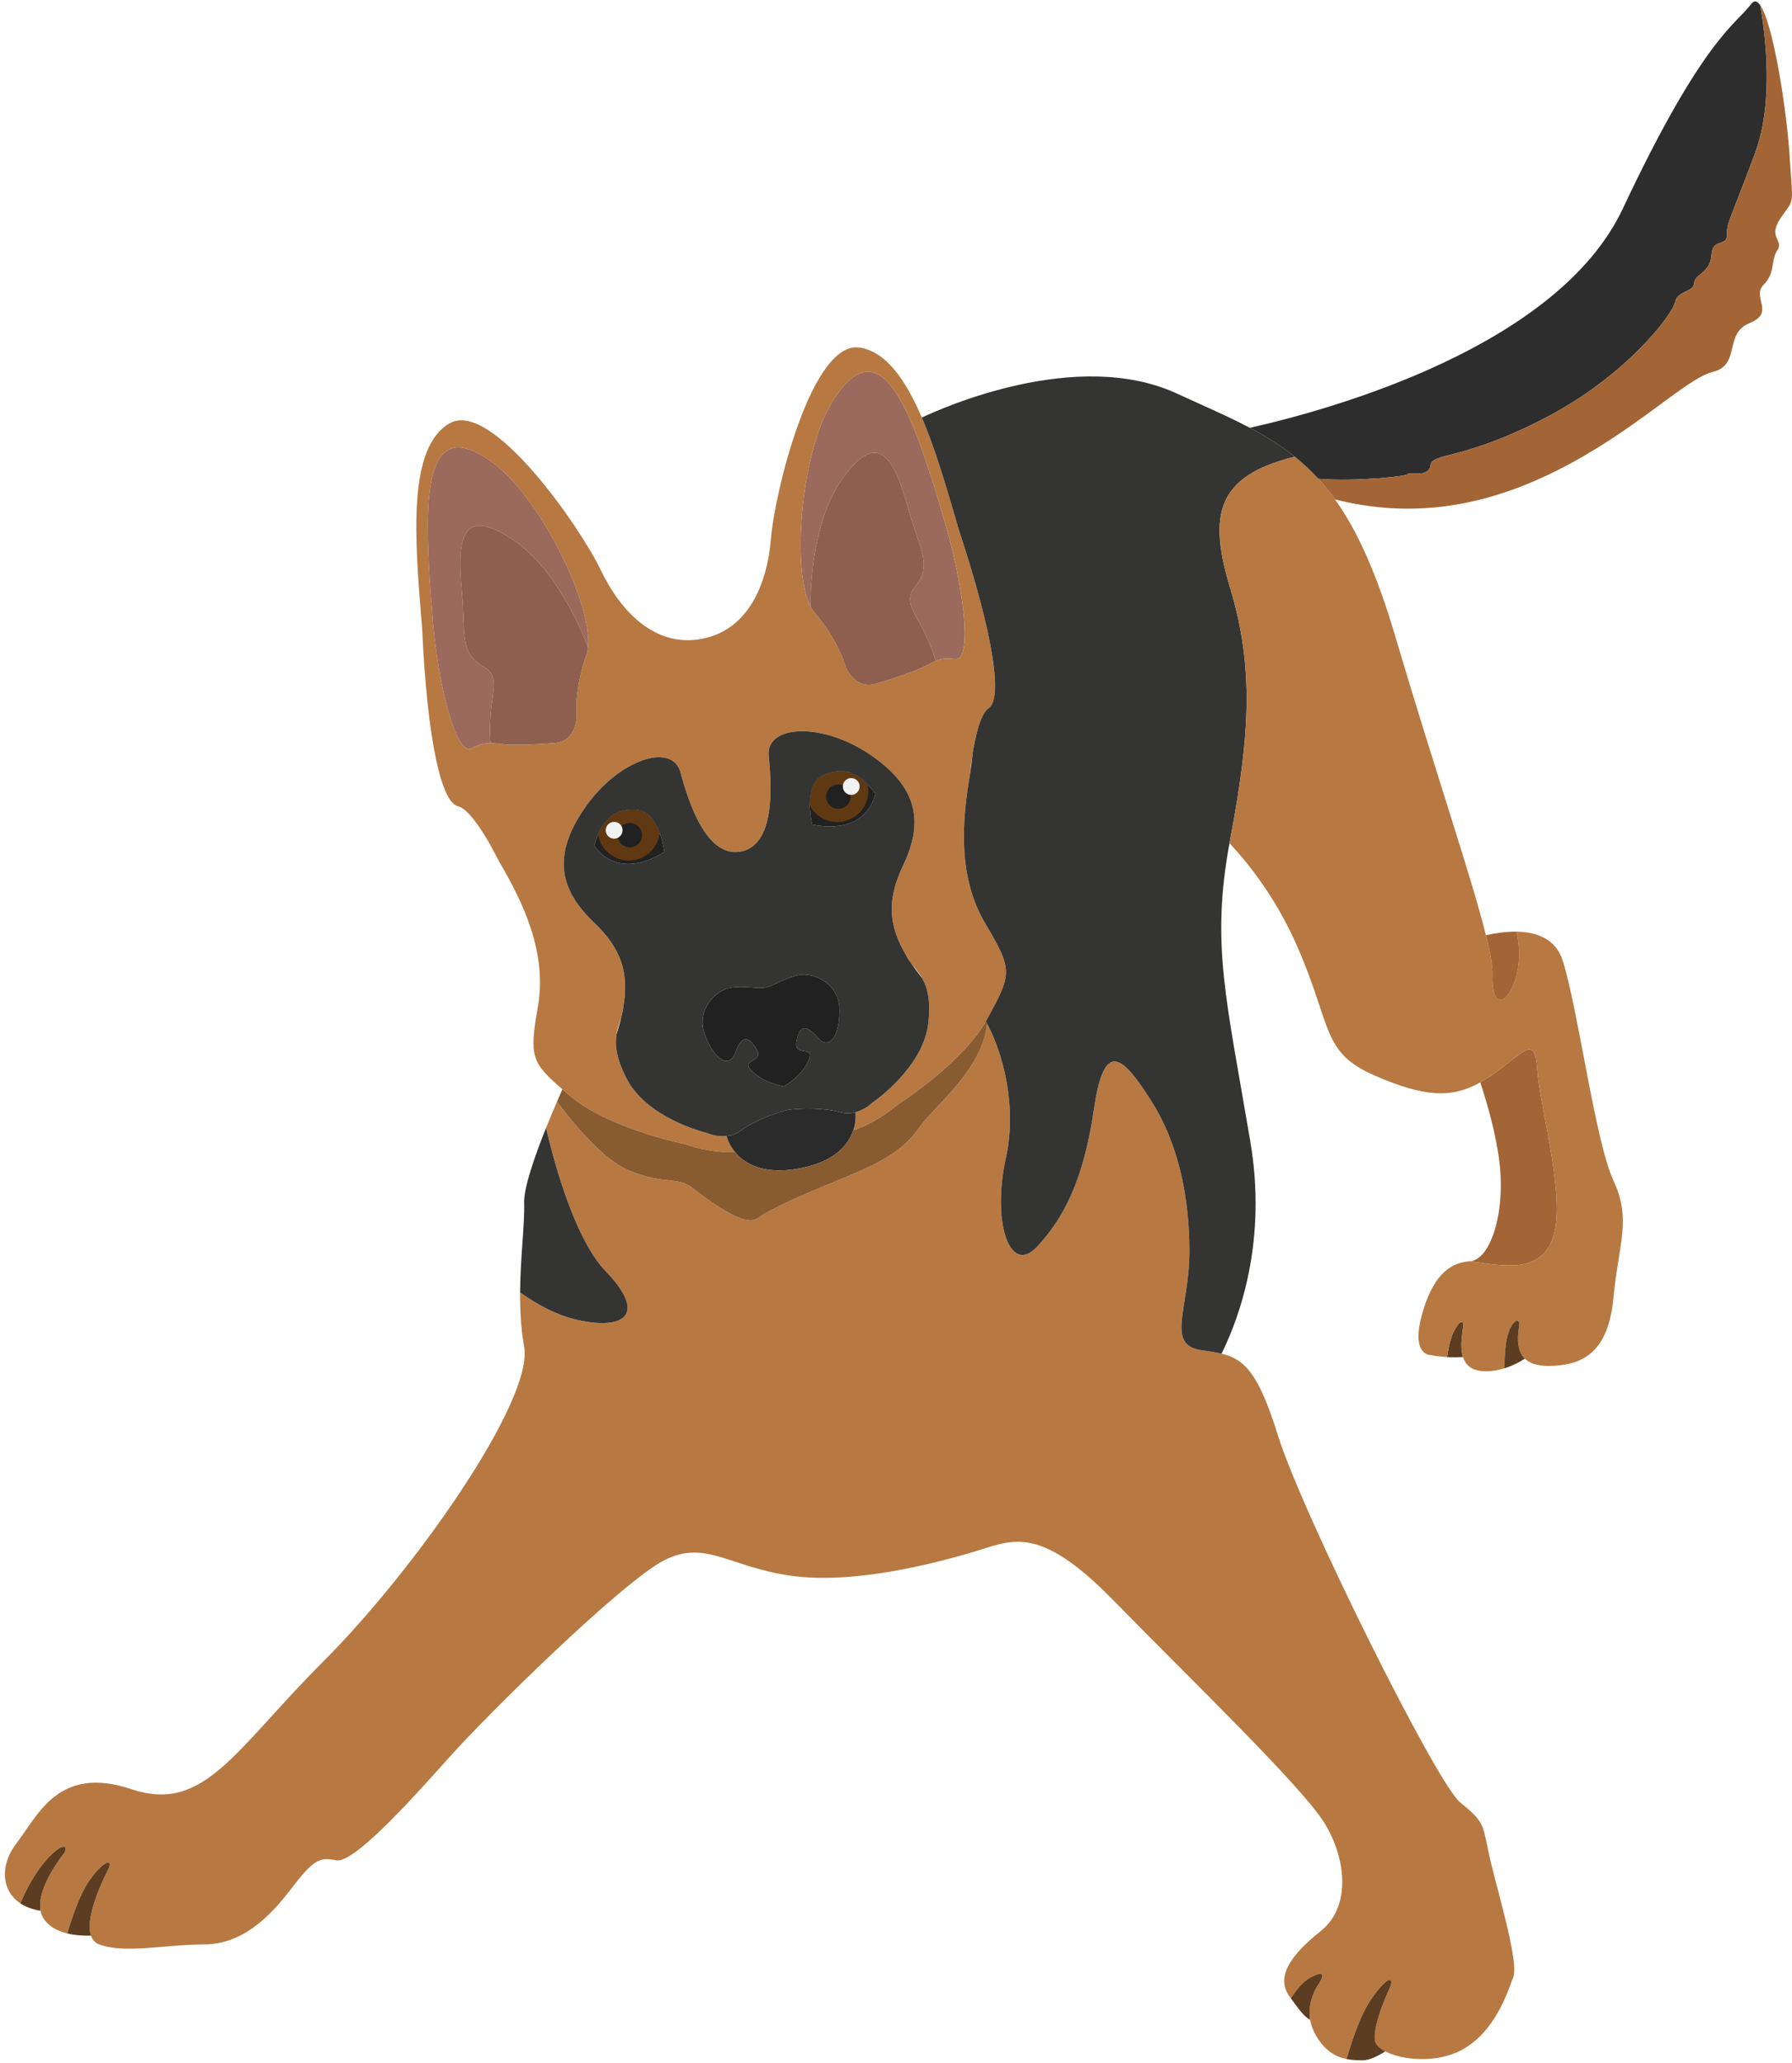 <?xml version="1.0" encoding="UTF-8"?><svg xmlns="http://www.w3.org/2000/svg" xmlns:xlink="http://www.w3.org/1999/xlink" height="2064.3" preserveAspectRatio="xMidYMid meet" version="1.0" viewBox="-4.9 -1.4 1793.6 2064.3" width="1793.6" zoomAndPan="magnify"><defs><clipPath id="a"><path d="M 1314 3 L 1788.648 3 L 1788.648 508 L 1314 508 Z M 1314 3"/></clipPath><clipPath id="b"><path d="M 1342 1979 L 1388 1979 L 1388 2059.941 L 1342 2059.941 Z M 1342 1979"/></clipPath></defs><g><g><path d="M 968.559 752.781 C 967.805 760.539 966.945 767.391 965.98 773.039 C 965.98 772.988 965.98 772.879 966.008 772.762 L 968.559 752.781" fill="#b77941"/></g><g><path d="M 951.109 657.965 C 941.785 656.891 936.75 657.754 931.625 659.855 C 927.836 646.578 922.859 636.66 922.859 636.66 C 913.617 614.59 898.484 601.406 910.324 586.613 C 928.902 563.48 916.16 550.793 903.82 506.375 C 891.48 461.961 875.223 424.488 837.895 478.086 C 810.352 517.598 806.371 576.793 806.211 605.094 C 786.852 567.012 797.188 449.984 828.227 400.422 C 861.281 347.625 889.254 364.254 919.891 454.324 C 927.566 476.836 933.801 496.27 938.453 513.371 C 938.469 513.457 938.512 513.52 938.527 513.605 C 958.105 575.648 970.066 660.168 951.109 657.965" fill="#9b6a5c"/></g><g><path d="M 951.109 657.977 C 941.789 656.891 936.734 657.766 931.633 659.855 C 926.32 662.043 920.93 665.559 910.594 669.59 C 890.281 677.48 873.59 682.062 873.59 682.062 C 861.328 686.41 850.051 682.926 841.746 666.414 C 841.746 666.414 835.184 640.406 810.395 611.496 C 808.859 609.723 807.48 607.59 806.203 605.098 C 786.855 567.023 797.191 449.98 828.23 400.43 C 861.273 347.625 889.242 364.254 919.891 454.332 C 927.57 476.852 933.793 496.281 938.453 513.387 C 938.453 513.461 938.504 513.512 938.535 513.617 C 958.113 575.641 970.066 660.164 951.109 657.977 Z M 583.672 646.184 C 583.387 648.969 582.84 651.473 582.086 653.66 C 569.223 689.484 572.375 716.156 572.375 716.156 C 570.523 734.539 561.254 741.801 548.234 742.141 C 548.234 742.141 530.996 743.809 509.203 743.703 C 498.109 743.617 491.809 742.266 486.078 742.109 C 480.559 741.98 475.535 742.973 467.227 747.312 C 450.301 756.121 431.293 672.895 427.414 607.961 L 427.414 607.727 C 425.645 590.094 424.523 569.707 423.664 545.938 C 420.121 450.867 440.305 425.348 490.039 462.875 C 536.727 498.074 588.152 603.684 583.672 646.184 Z M 981.547 923.137 C 953.402 876.16 957.984 820.234 965.953 773.152 C 965.953 773.152 965.953 773.121 965.977 773.047 C 965.977 772.992 965.977 772.887 966.004 772.762 C 966.16 770.934 966.941 762.781 968.555 752.785 C 968.555 752.711 968.555 752.656 968.582 752.551 C 971.34 735.34 976.418 712.66 984.648 707.168 C 998.344 698.004 990.922 637.926 954.129 526.691 C 954.105 526.668 954.105 526.617 954.078 526.586 C 953.48 524.324 952.879 522.141 952.23 519.941 C 941.84 484.402 930.957 447.227 917.781 416.395 C 901.637 378.688 882.055 350.453 855.598 346.348 C 807.531 338.871 770.527 491.223 766.777 537.078 C 763.082 582.883 744.125 629.184 697.203 637.852 C 650.281 646.52 616.039 610.039 596.223 568.566 C 576.355 527.082 487.406 397.98 445.145 422.117 C 402.91 446.254 410.281 536.742 416.867 618.793 C 417.051 621.055 417.285 623.324 417.52 625.637 C 417.52 625.668 417.543 625.742 417.52 625.773 C 422.855 742.785 437.387 801.555 453.453 805.23 C 463.086 807.445 475.949 826.789 484.676 841.887 C 484.727 841.973 484.727 842.047 484.777 842.098 C 489.855 850.906 493.5 858.191 494.281 859.859 L 494.41 860.125 C 494.461 860.176 494.461 860.195 494.461 860.195 C 518.707 901.312 542.977 951.961 533.469 1005.832 C 524.645 1055.961 527.09 1061.613 558 1088.453 C 560.316 1090.465 562.816 1092.594 565.473 1094.883 C 602.812 1127.043 677.52 1142.645 679.836 1143.133 C 679.887 1143.133 679.914 1143.133 679.914 1143.133 C 707.723 1152.953 729.777 1151.414 730.848 1151.363 C 724.051 1143.113 722.332 1135.191 722.332 1135.191 C 716.289 1135.875 709.492 1134.965 702.855 1132.285 C 702.855 1132.285 702.777 1132.254 702.672 1132.254 C 699.129 1131.363 642.312 1116.973 622.238 1077.703 C 611.742 1057.184 610.547 1044.113 612.133 1033.723 C 613.203 1026.902 615.465 1021.254 617.109 1015.445 C 617.16 1015.336 617.188 1015.203 617.211 1015.105 C 617.863 1012.215 618.438 1009.402 618.879 1006.664 C 624.918 972.109 617.031 947.688 589.559 921.543 C 554.641 888.316 547.738 853.789 580.965 806.168 C 614.191 758.484 667.961 740.777 676.191 771.461 C 684.445 802.082 702.332 856.891 736.469 850.59 C 770.609 844.285 767.77 786.719 764.516 755.16 C 761.285 723.547 817.816 720.887 865.859 753.566 C 913.926 786.172 919.785 820.91 899.031 864.422 C 882.73 898.629 884.059 924.277 902.051 954.379 C 903.457 956.777 904.996 959.195 906.633 961.676 C 906.66 961.75 906.766 961.855 906.844 961.93 C 910.434 966.777 914.578 971.254 917.988 977.242 C 923.195 986.383 926.762 999.012 924.289 1021.953 C 919.551 1065.773 871.613 1099.523 868.617 1101.602 C 868.539 1101.652 868.488 1101.711 868.488 1101.711 C 863.203 1106.602 857.188 1109.863 851.301 1111.371 C 851.301 1111.371 852.523 1119.395 849.141 1129.523 C 850.156 1129.203 871.301 1122.754 893.773 1103.664 C 893.773 1103.664 893.797 1103.664 893.824 1103.613 C 895.777 1102.363 957.254 1062.883 981.836 1020.543 C 982.383 1019.613 982.902 1018.645 983.422 1017.703 C 1007.195 973.648 1009.668 970.082 981.547 923.137" fill="#b77941"/></g><g><path d="M 922.859 636.66 C 922.859 636.66 927.836 646.574 931.625 659.848 C 926.332 662.047 920.941 665.559 910.605 669.59 C 890.27 677.477 873.59 682.055 873.59 682.055 C 861.316 686.406 850.059 682.918 841.75 666.422 C 841.75 666.422 835.172 640.406 810.383 611.508 C 808.871 609.734 807.48 607.594 806.207 605.086 C 806.371 576.793 810.352 517.598 837.891 478.086 C 875.223 424.496 891.48 461.961 903.82 506.379 C 916.16 550.797 928.898 563.477 910.32 586.617 C 898.484 601.406 913.617 614.59 922.859 636.66" fill="#8e5f4e"/></g><g><path d="M 849.145 1129.52 C 849.117 1129.52 849.117 1129.52 849.117 1129.52 C 844.535 1143.289 831.387 1160.969 795.008 1167.691 C 758.656 1174.41 740.066 1162.59 730.875 1151.359 C 730.875 1151.359 730.875 1151.359 730.848 1151.359 C 724.051 1143.109 722.332 1135.191 722.332 1135.191 C 727.516 1134.672 732.125 1133.012 735.719 1130.379 C 756.758 1115.059 784.176 1108.969 784.176 1108.969 C 784.176 1108.969 811.961 1104.879 837.113 1111.648 C 841.383 1112.82 846.305 1112.75 851.305 1111.371 C 851.305 1111.371 852.527 1119.391 849.145 1129.52" fill="#2b2b2b"/></g><g><path d="M 494.426 860.109 C 491.492 855.172 488.25 849.078 484.781 842.09 L 494.426 860.109" fill="#b77941"/></g><g><path d="M 583.684 646.176 C 573.426 619.801 548.57 565.93 508.738 538.852 C 454.73 502.129 452.926 542.926 457.258 588.824 C 461.594 634.723 454.223 651.117 479.836 666.09 C 496.176 675.676 486.746 693.387 485.992 717.312 C 485.992 717.312 484.887 728.355 486.09 742.105 C 480.555 741.973 475.539 742.965 467.219 747.297 C 450.293 756.125 431.285 672.91 427.422 607.969 C 427.406 607.875 427.426 607.805 427.406 607.715 C 425.645 590.086 424.531 569.711 423.66 545.934 C 420.117 450.863 440.309 425.344 490.035 462.859 C 536.727 498.066 588.164 603.695 583.684 646.176" fill="#9b6a5c"/></g><g><path d="M 807.961 823.641 C 807.961 823.641 797.973 783.711 819.531 774.031 C 841.09 764.32 856.77 773.379 871.195 792.512 C 871.195 792.512 864.965 834.629 807.961 823.641 Z M 835.379 1009.75 C 835.199 1036.77 824.59 1049.629 813.387 1036.66 C 802.148 1023.672 795.461 1023.871 792.312 1040.551 C 789.16 1057.191 811.969 1043.148 804.211 1060.141 C 797.672 1074.461 783.98 1083.09 779.812 1085.469 C 779.781 1085.48 779.781 1085.48 779.781 1085.48 C 775.004 1084.711 759.191 1081.531 748.008 1070.52 C 734.691 1057.41 761.043 1062.379 752.156 1047.961 C 743.262 1033.512 736.91 1035.711 731.082 1051.852 C 725.219 1067.969 710.746 1059.75 700.902 1034.578 C 691.062 1009.43 711.184 989.102 726.844 986.73 C 742.141 984.441 751.117 988.23 760.883 986.641 C 770.629 984.629 778.957 977.641 794.094 974.32 C 809.562 970.93 835.59 982.75 835.379 1009.75 Z M 660.09 850.941 C 610.734 881.559 589.875 844.449 589.875 844.449 C 596.52 821.43 607.934 807.371 631.531 808.738 C 655.129 810.078 660.09 850.941 660.09 850.941 Z M 906.836 961.941 C 906.758 961.859 906.676 961.75 906.629 961.672 C 904.934 959.398 903.379 957.039 902.047 954.391 C 884.066 924.27 882.723 898.621 899.039 864.41 C 919.801 820.891 913.922 786.18 865.871 753.551 C 817.816 720.898 761.277 723.551 764.523 755.141 C 767.77 786.699 770.617 844.289 736.48 850.602 C 702.344 856.898 684.441 802.078 676.199 771.449 C 667.953 740.781 614.195 758.488 580.969 806.148 C 547.734 853.781 554.641 888.309 589.57 921.551 C 617.027 947.672 624.93 972.109 618.891 1006.66 C 618.594 1009.609 617.98 1012.371 617.211 1015.102 C 617.195 1015.199 617.156 1015.328 617.113 1015.43 C 615.816 1021.211 614.137 1027.281 612.148 1033.719 C 610.547 1044.102 611.746 1057.172 622.23 1077.711 C 642.305 1116.961 699.133 1131.371 702.684 1132.238 C 702.781 1132.262 702.848 1132.281 702.848 1132.281 C 709.508 1134.969 716.305 1135.859 722.34 1135.18 C 727.508 1134.672 732.117 1133 735.711 1130.379 C 756.762 1115.07 784.184 1108.98 784.184 1108.98 C 784.184 1108.98 811.973 1104.879 837.102 1111.66 C 841.395 1112.828 846.297 1112.73 851.309 1111.371 C 857.188 1109.852 863.219 1106.59 868.477 1101.699 C 868.477 1101.699 868.531 1101.66 868.617 1101.609 C 871.629 1099.531 919.562 1065.77 924.293 1021.941 C 926.754 999.012 923.207 986.371 918.004 977.25 C 913.848 971.941 910.113 966.879 906.836 961.941" fill="#343433"/></g><g><path d="M 835.379 1009.75 C 835.199 1036.77 824.59 1049.629 813.387 1036.66 C 802.148 1023.672 795.461 1023.871 792.312 1040.551 C 789.16 1057.191 811.969 1043.148 804.211 1060.141 C 797.672 1074.461 783.98 1083.09 779.812 1085.469 C 779.781 1085.48 779.781 1085.48 779.781 1085.48 C 775.004 1084.711 759.191 1081.531 748.008 1070.52 C 734.691 1057.41 761.043 1062.379 752.156 1047.961 C 743.262 1033.512 736.91 1035.711 731.082 1051.852 C 725.219 1067.969 710.746 1059.75 700.902 1034.578 C 691.062 1009.43 711.184 989.102 726.844 986.73 C 742.141 984.441 751.117 988.23 760.883 986.641 C 770.629 984.629 778.957 977.641 794.094 974.32 C 809.562 970.93 835.59 982.75 835.379 1009.75" fill="#212121"/></g><g><path d="M 660.09 850.941 C 610.734 881.559 589.875 844.449 589.875 844.449 C 591.016 840.5 592.293 836.809 593.754 833.43 C 600.789 817.059 611.992 807.609 631.531 808.738 C 643.965 809.461 651.223 821.141 655.32 832.02 C 658.992 841.801 660.09 850.941 660.09 850.941" fill="#212121"/></g><g><path d="M 871.195 792.512 C 871.195 792.512 864.965 834.629 807.961 823.641 C 807.961 823.641 797.973 783.711 819.531 774.031 C 841.09 764.32 856.77 773.379 871.195 792.512" fill="#212121"/></g><g><path d="M 583.684 646.172 C 583.387 648.961 582.852 651.461 582.074 653.66 C 569.234 689.5 572.383 716.148 572.383 716.148 C 570.512 734.52 561.242 741.809 548.227 742.121 C 548.227 742.121 531.012 743.809 509.199 743.691 C 498.105 743.629 491.812 742.262 486.09 742.109 C 484.887 728.352 485.992 717.309 485.992 717.309 C 486.746 693.391 496.176 675.68 479.836 666.09 C 454.223 651.109 461.594 634.719 457.258 588.82 C 452.926 542.93 454.73 502.129 508.738 538.852 C 548.57 565.93 573.426 619.801 583.684 646.172" fill="#8e5f4e"/></g><g><path d="M 655.32 832.02 C 653.84 845.25 643.879 856.551 630.09 859.09 C 613.199 862.211 597.008 851.039 593.895 834.18 L 593.754 833.43 C 600.789 817.059 611.992 807.609 631.531 808.738 C 643.965 809.461 651.223 821.141 655.32 832.02" fill="#603913"/></g><g><path d="M 613.445 836.41 C 612.219 829.762 616.613 823.371 623.266 822.141 C 629.914 820.91 636.301 825.309 637.527 831.961 C 638.758 838.609 634.359 845 627.711 846.23 C 621.059 847.449 614.672 843.059 613.445 836.41" fill="#212121"/></g><g><path d="M 601.52 830.828 C 600.676 826.25 603.699 821.859 608.27 821.02 C 612.844 820.18 617.234 823.199 618.078 827.77 C 618.922 832.34 615.898 836.73 611.328 837.578 C 606.754 838.422 602.363 835.398 601.52 830.828" fill="#f1f2f2"/></g><g><path d="M 805.539 804.289 C 811.645 816.109 824.98 823.109 838.77 820.57 C 855.66 817.449 866.797 801.23 863.684 784.371 L 863.547 783.621 C 851.133 770.84 837.293 766.02 819.441 774.051 C 808.09 779.16 805.477 792.66 805.539 804.289" fill="#603913"/></g><g><path d="M 846.215 793.43 C 844.988 786.781 838.602 782.391 831.953 783.609 C 825.301 784.84 820.906 791.23 822.133 797.879 C 823.359 804.531 829.746 808.922 836.398 807.699 C 843.047 806.469 847.445 800.078 846.215 793.43" fill="#212121"/></g><g><path d="M 855.363 783.961 C 854.52 779.391 850.129 776.371 845.555 777.211 C 840.984 778.059 837.961 782.449 838.805 787.02 C 839.648 791.59 844.039 794.609 848.613 793.77 C 853.184 792.922 856.207 788.531 855.363 783.961" fill="#f1f2f2"/></g><g><path d="M 1509.75 1976.621 C 1503.691 1992.68 1491.531 2031.301 1458.328 2049.531 C 1433.898 2062.941 1398.98 2060.23 1381.672 2051.039 C 1375.441 2047.762 1371.461 2043.641 1371.102 2039.109 C 1369.719 2022.059 1386.07 1987.68 1386.07 1987.68 C 1390.5 1977.609 1385.762 1973.051 1368.18 1997.789 C 1356.879 2013.672 1347.871 2041.121 1342.871 2058.719 C 1332.09 2056.559 1320.422 2050.441 1311.211 2033.25 C 1308.711 2028.57 1307.199 2023.98 1306.441 2019.578 C 1302.93 1998.859 1315.762 1982.48 1315.762 1982.48 C 1321.23 1972.891 1319.02 1970.449 1305.84 1977.609 C 1298.922 1981.379 1292.02 1990.289 1287.07 1997.871 C 1286.68 1997.289 1286.238 1996.719 1285.82 1996.148 C 1271.5 1976.621 1287.121 1954.488 1317.07 1930.629 C 1347.012 1906.762 1343.102 1859.441 1320.969 1822.988 C 1298.84 1786.531 1185.57 1677.609 1109.199 1599.488 C 1032.82 1521.379 1006.781 1540.461 967.258 1551.969 C 927.758 1563.512 848.805 1583.871 786.938 1575.199 C 725.066 1566.5 701.242 1538.75 660.102 1559.578 C 618.934 1580.41 484.258 1712.32 442.598 1759.191 C 400.934 1806.059 347.996 1863.352 331.488 1859.891 C 315.004 1856.422 308.938 1859.031 286.387 1888.531 C 263.863 1918.031 236.887 1944.07 198.688 1944.07 C 160.516 1944.07 120.57 1953.629 94.531 1944.07 C 90.184 1942.48 87.527 1939.359 86.148 1935.238 C 79.09 1914.672 103.23 1869.441 103.23 1869.441 C 108.957 1857.488 99.09 1859.781 84.844 1879.621 C 75.027 1893.32 66.645 1918.629 62.398 1933.031 C 53.598 1930.871 45.316 1926.879 39.852 1919.781 C 37.664 1916.941 36.336 1913.73 35.734 1910.32 C 31.309 1886.551 59.82 1852.07 59.82 1852.07 C 64.484 1840.461 50.918 1846.109 35.242 1867.25 C 26.23 1879.441 19.516 1893.371 15.453 1902.949 C -3.738 1890.121 -4.938 1864.52 11.207 1843.398 C 33.781 1813.871 53.754 1764.398 126.664 1788.719 C 199.574 1813.012 229.074 1750.52 319.352 1660.238 C 409.605 1569.988 529.383 1399.852 519.723 1346.059 C 516.469 1327.961 515.531 1309.469 515.66 1291.66 C 532.664 1303.82 552.297 1314.5 572.789 1319.129 C 618.801 1329.551 643.957 1314.809 601.383 1270.539 C 571.488 1239.48 551.102 1167.43 541.598 1127.172 C 545.242 1118.109 548.992 1109.148 552.609 1100.82 C 566.309 1119.359 597.477 1158.371 624.531 1169.641 C 660.465 1184.609 672.598 1175.059 688.223 1187.219 C 703.848 1199.352 740.301 1227.141 753.32 1217.578 C 766.34 1208.051 795.922 1195.031 838.414 1177.66 C 880.91 1160.289 900.441 1148.16 915.414 1126.441 C 929.863 1105.512 978.246 1069.57 983.09 1022.828 C 999.469 1053.461 1013.059 1106.449 1001.941 1156.828 C 987.594 1221.93 1005.898 1274.871 1032.82 1246.219 C 1059.719 1217.578 1079.691 1179.41 1090.109 1107.75 C 1100.52 1036.109 1119.609 1057.02 1146.512 1098.691 C 1173.43 1140.352 1185.57 1193.289 1185.57 1250.57 C 1185.57 1307.859 1161.27 1344.309 1197.73 1349.52 C 1205.18 1350.59 1211.762 1351.5 1217.75 1352.961 C 1240.93 1358.629 1254.781 1372.461 1274.102 1434.59 C 1298.422 1512.711 1432.941 1782.629 1456.371 1801.738 C 1479.809 1820.828 1478.949 1822.57 1485.02 1852.07 C 1491.109 1881.578 1515.852 1960.578 1509.75 1976.621" fill="#b77941"/></g><g><path d="M 59.82 1852.07 C 59.82 1852.07 31.309 1886.551 35.734 1910.32 C 27.559 1909.102 20.789 1906.52 15.453 1902.949 C 19.516 1893.371 26.23 1879.441 35.242 1867.25 C 50.918 1846.109 64.484 1840.461 59.82 1852.07" fill="#5c3d21"/></g><g><path d="M 572.789 1319.129 C 552.297 1314.5 532.664 1303.82 515.66 1291.66 C 515.895 1256.461 520.375 1223.859 519.723 1201.961 C 519.281 1187.238 529.828 1156.602 541.598 1127.172 C 551.102 1167.43 571.488 1239.48 601.383 1270.539 C 643.957 1314.809 618.801 1329.551 572.789 1319.129" fill="#343433"/></g><g><path d="M 983.09 1022.809 L 983.09 1022.828 C 978.246 1069.57 929.863 1105.512 915.414 1126.441 C 900.441 1148.16 880.91 1160.289 838.414 1177.66 C 795.922 1195.031 766.34 1208.051 753.32 1217.578 C 740.301 1227.141 703.848 1199.352 688.223 1187.219 C 672.598 1175.059 660.465 1184.609 624.531 1169.641 C 597.477 1158.371 566.309 1119.359 552.609 1100.82 C 554.461 1096.5 556.258 1092.359 558 1088.449 C 560.316 1090.461 562.816 1092.59 565.473 1094.879 C 602.812 1127.039 677.52 1142.641 679.84 1143.129 C 679.891 1143.129 679.914 1143.129 679.914 1143.129 C 707.727 1152.949 729.781 1151.41 730.848 1151.359 C 730.875 1151.359 730.875 1151.359 730.875 1151.359 C 740.066 1162.59 758.656 1174.41 795.008 1167.691 C 831.387 1160.969 844.535 1143.289 849.117 1129.52 C 849.117 1129.52 849.117 1129.52 849.145 1129.52 C 850.16 1129.199 871.305 1122.75 893.773 1103.66 C 893.773 1103.66 893.801 1103.66 893.828 1103.609 C 895.781 1102.359 957.258 1062.879 981.84 1020.539 C 982.254 1021.27 982.672 1022.051 983.09 1022.809" fill="#895b31"/></g><g><path d="M 1246.598 1141.078 C 1263.156 1239.297 1236.727 1314.449 1217.75 1352.961 C 1211.758 1351.5 1205.18 1350.59 1197.734 1349.52 C 1161.277 1344.309 1185.57 1307.859 1185.57 1250.57 C 1185.57 1193.289 1173.43 1140.348 1146.516 1098.688 C 1119.613 1057.02 1100.523 1036.109 1090.113 1107.75 C 1079.695 1179.41 1059.723 1217.578 1032.82 1246.219 C 1005.902 1274.871 987.594 1221.93 1001.941 1156.828 C 1013.062 1106.449 999.469 1053.461 983.09 1022.828 L 983.09 1022.809 C 982.672 1022.047 982.258 1021.27 981.84 1020.539 C 982.387 1019.609 982.906 1018.641 983.43 1017.699 C 1007.199 973.641 1009.672 970.078 981.551 923.129 C 953.406 876.156 957.988 820.227 965.957 773.141 C 965.957 773.141 965.957 773.117 965.98 773.035 C 966.945 767.391 967.805 760.547 968.559 752.777 C 968.559 752.703 968.559 752.648 968.586 752.547 C 971.348 735.336 976.422 712.66 984.652 707.16 C 998.348 697.992 990.93 637.922 954.133 526.688 C 954.109 526.656 954.109 526.602 954.082 526.582 C 953.484 524.309 952.883 522.125 952.234 519.938 C 941.844 484.395 930.961 447.207 917.785 416.383 C 937.234 407.145 1072.484 346.336 1172.555 392.141 C 1200.016 404.715 1224.289 415.156 1246.062 426.668 C 1262.379 435.266 1277.297 444.453 1291.102 455.547 C 1211.738 474.996 1204.504 514.523 1226.496 587.43 C 1250.09 665.551 1246.348 733.254 1226.496 837.723 C 1226.215 839.254 1225.93 840.77 1225.668 842.25 C 1207.133 943.723 1222.387 997.527 1246.598 1141.078" fill="#343433"/></g><g><path d="M 1550.121 1234.949 C 1537.98 1274.871 1497.621 1264.449 1466.141 1260.539 C 1486.969 1259.238 1502.102 1211.719 1495.82 1160.949 C 1492.391 1133.031 1483.77 1102.961 1476.68 1081.531 C 1479.988 1079.68 1483.352 1077.57 1486.762 1075.25 C 1519.75 1052.672 1531.469 1031.84 1533.84 1069.16 C 1536.238 1106.5 1562.281 1195.031 1550.121 1234.949" fill="#a36536"/></g><g><path d="M 1459.629 1325.641 C 1458.512 1333.922 1456.238 1346.551 1459.391 1356.34 C 1454.891 1356.629 1449.5 1356.73 1443.512 1356.391 C 1444.578 1348.609 1446.66 1337.461 1450.309 1330.43 C 1456.371 1318.719 1460.488 1319.238 1459.629 1325.641" fill="#5c3d21"/></g><g><path d="M 1610 1297 C 1604.801 1351.68 1579.641 1363.398 1550.121 1365.141 C 1536.5 1365.949 1527.102 1363.5 1521.371 1357.961 C 1514.699 1351.5 1513.039 1340.801 1515.559 1326.078 C 1517.25 1316.09 1508.691 1318.27 1504.129 1334.34 C 1501.422 1343.922 1500.93 1357.898 1500.98 1367.621 C 1494.859 1369.52 1488.172 1370.719 1481.109 1370.559 C 1468.012 1370.27 1461.922 1364.262 1459.391 1356.34 C 1456.238 1346.551 1458.512 1333.922 1459.629 1325.641 C 1460.488 1319.238 1456.371 1318.719 1450.309 1330.43 C 1446.66 1337.461 1444.578 1348.609 1443.512 1356.391 C 1438.25 1356.078 1432.5 1355.461 1426.43 1354.289 C 1426.43 1354.289 1407.551 1354.289 1417.969 1315.23 C 1428.379 1276.172 1445.309 1261.852 1466.141 1260.539 C 1497.621 1264.449 1537.98 1274.871 1550.121 1234.949 C 1562.281 1195.031 1536.238 1106.5 1533.84 1069.16 C 1531.469 1031.84 1519.75 1052.672 1486.762 1075.25 C 1483.352 1077.57 1479.988 1079.68 1476.68 1081.531 C 1447.91 1097.719 1421.219 1096.262 1372.191 1075.25 C 1317.512 1051.82 1328.781 1026.641 1294.07 946.77 C 1272.172 896.41 1243.711 861.309 1225.672 842.25 C 1225.93 840.77 1226.211 839.262 1226.5 837.719 C 1246.34 733.25 1250.09 665.551 1226.5 587.43 C 1204.5 514.531 1211.738 475 1291.102 455.551 C 1299.328 462.129 1307.172 469.43 1314.672 477.648 C 1320.422 483.93 1325.969 490.801 1331.328 498.328 C 1353.441 529.238 1372.762 571.66 1391.281 634.18 C 1431.09 768.609 1467.859 875.949 1482.359 934.328 C 1486.871 952.352 1489.238 965.68 1488.922 973.75 C 1487.621 1007.969 1502.539 1004.059 1510.719 981.93 C 1516.129 967.238 1517.102 949.09 1513.09 930.73 C 1532.539 931.051 1552.172 937.48 1559.23 959.789 C 1574.852 1009.27 1591.781 1140.762 1610 1179.82 C 1628.23 1218.879 1615.211 1242.32 1610 1297" fill="#b77941"/></g><g><path d="M 1751.492 152.59 C 1724.574 224.637 1723.715 220.289 1723.715 233.305 C 1723.715 246.32 1708.941 236.074 1708.082 253.777 C 1707.223 271.508 1691.605 272.367 1690.734 281.922 C 1689.859 291.477 1674.242 288.871 1671.637 301.004 C 1669.035 313.172 1623.02 374.805 1540.574 417.332 C 1458.117 459.844 1428.621 451.172 1426.863 464.191 C 1425.133 477.219 1404.293 470.258 1404.293 472.871 C 1404.293 474.895 1354.273 480.684 1314.668 477.66 C 1307.16 469.434 1299.328 462.145 1291.102 455.547 C 1277.301 444.465 1262.379 435.262 1246.059 426.668 C 1328.645 408.004 1554.438 345.438 1619.395 207.273 C 1699.414 37.16 1732.387 23.27 1748.004 2.445 C 1750.875 -1.383 1753.832 -0.523 1756.852 3.723 C 1763.004 38.738 1770.07 102.898 1751.492 152.59" fill="#2d2d2d"/></g><g clip-path="url(#a)"><path d="M 1777.539 216.449 C 1763.652 236.785 1781.008 238.512 1774.059 248.918 C 1767.121 259.34 1772.332 271.5 1760.168 283.66 C 1748.02 295.797 1772.332 311.414 1746.293 321.832 C 1720.258 332.242 1737.602 363.652 1709.848 370.527 C 1682.059 377.402 1632.961 429.477 1553.348 469.391 C 1480.648 505.848 1408.465 517.691 1331.34 498.328 C 1325.977 490.797 1320.426 483.922 1314.676 477.652 C 1354.285 480.668 1404.305 474.891 1404.305 472.859 C 1404.305 470.25 1425.129 477.211 1426.871 464.191 C 1428.625 451.176 1458.117 459.84 1540.582 417.316 C 1623.02 374.793 1669.039 313.156 1671.652 300.992 C 1674.25 288.871 1689.879 291.469 1690.738 281.906 C 1691.621 272.359 1707.238 271.5 1708.094 253.766 C 1708.953 236.051 1723.727 246.32 1723.727 233.301 C 1723.727 220.285 1724.582 224.625 1751.504 152.578 C 1770.074 102.891 1763.02 38.73 1756.863 3.711 C 1770.121 22.695 1783.406 109.512 1786.219 153.461 C 1789.676 207.266 1791.43 196.141 1777.539 216.449" fill="#a36536"/></g><g><path d="M 103.23 1869.441 C 103.23 1869.441 79.09 1914.672 86.148 1935.238 C 79.012 1935.449 70.496 1935.012 62.398 1933.031 C 66.645 1918.629 75.027 1893.32 84.844 1879.621 C 99.09 1859.781 108.957 1857.488 103.23 1869.441" fill="#5c3d21"/></g><g><path d="M 1315.762 1982.48 C 1315.762 1982.48 1302.93 1998.859 1306.441 2019.578 C 1299.699 2015.699 1294.98 2008.699 1287.07 1997.871 C 1292.02 1990.289 1298.922 1981.379 1305.84 1977.609 C 1319.02 1970.449 1321.23 1972.891 1315.762 1982.48" fill="#5c3d21"/></g><g clip-path="url(#b)"><path d="M 1386.07 1987.68 C 1386.07 1987.68 1369.719 2022.059 1371.102 2039.109 C 1371.461 2043.641 1375.441 2047.762 1381.672 2051.039 C 1374.379 2055.621 1365.809 2059.941 1359.379 2059.941 C 1354.512 2059.941 1348.828 2059.941 1342.871 2058.719 C 1347.871 2041.121 1356.879 2013.672 1368.18 1997.789 C 1385.762 1973.051 1390.5 1977.609 1386.07 1987.68" fill="#5c3d21"/></g><g><path d="M 1521.371 1357.961 C 1515.93 1361.449 1508.949 1365.121 1500.98 1367.621 C 1500.93 1357.898 1501.422 1343.922 1504.129 1334.34 C 1508.691 1318.27 1517.25 1316.09 1515.559 1326.078 C 1513.039 1340.801 1514.699 1351.5 1521.371 1357.961" fill="#5c3d21"/></g><g><path d="M 1510.719 981.93 C 1502.539 1004.059 1487.621 1007.969 1488.922 973.75 C 1489.238 965.68 1486.871 952.352 1482.359 934.328 C 1490.93 932.352 1501.969 930.551 1513.09 930.73 C 1517.102 949.09 1516.129 967.238 1510.719 981.93" fill="#a36536"/></g></g></svg>